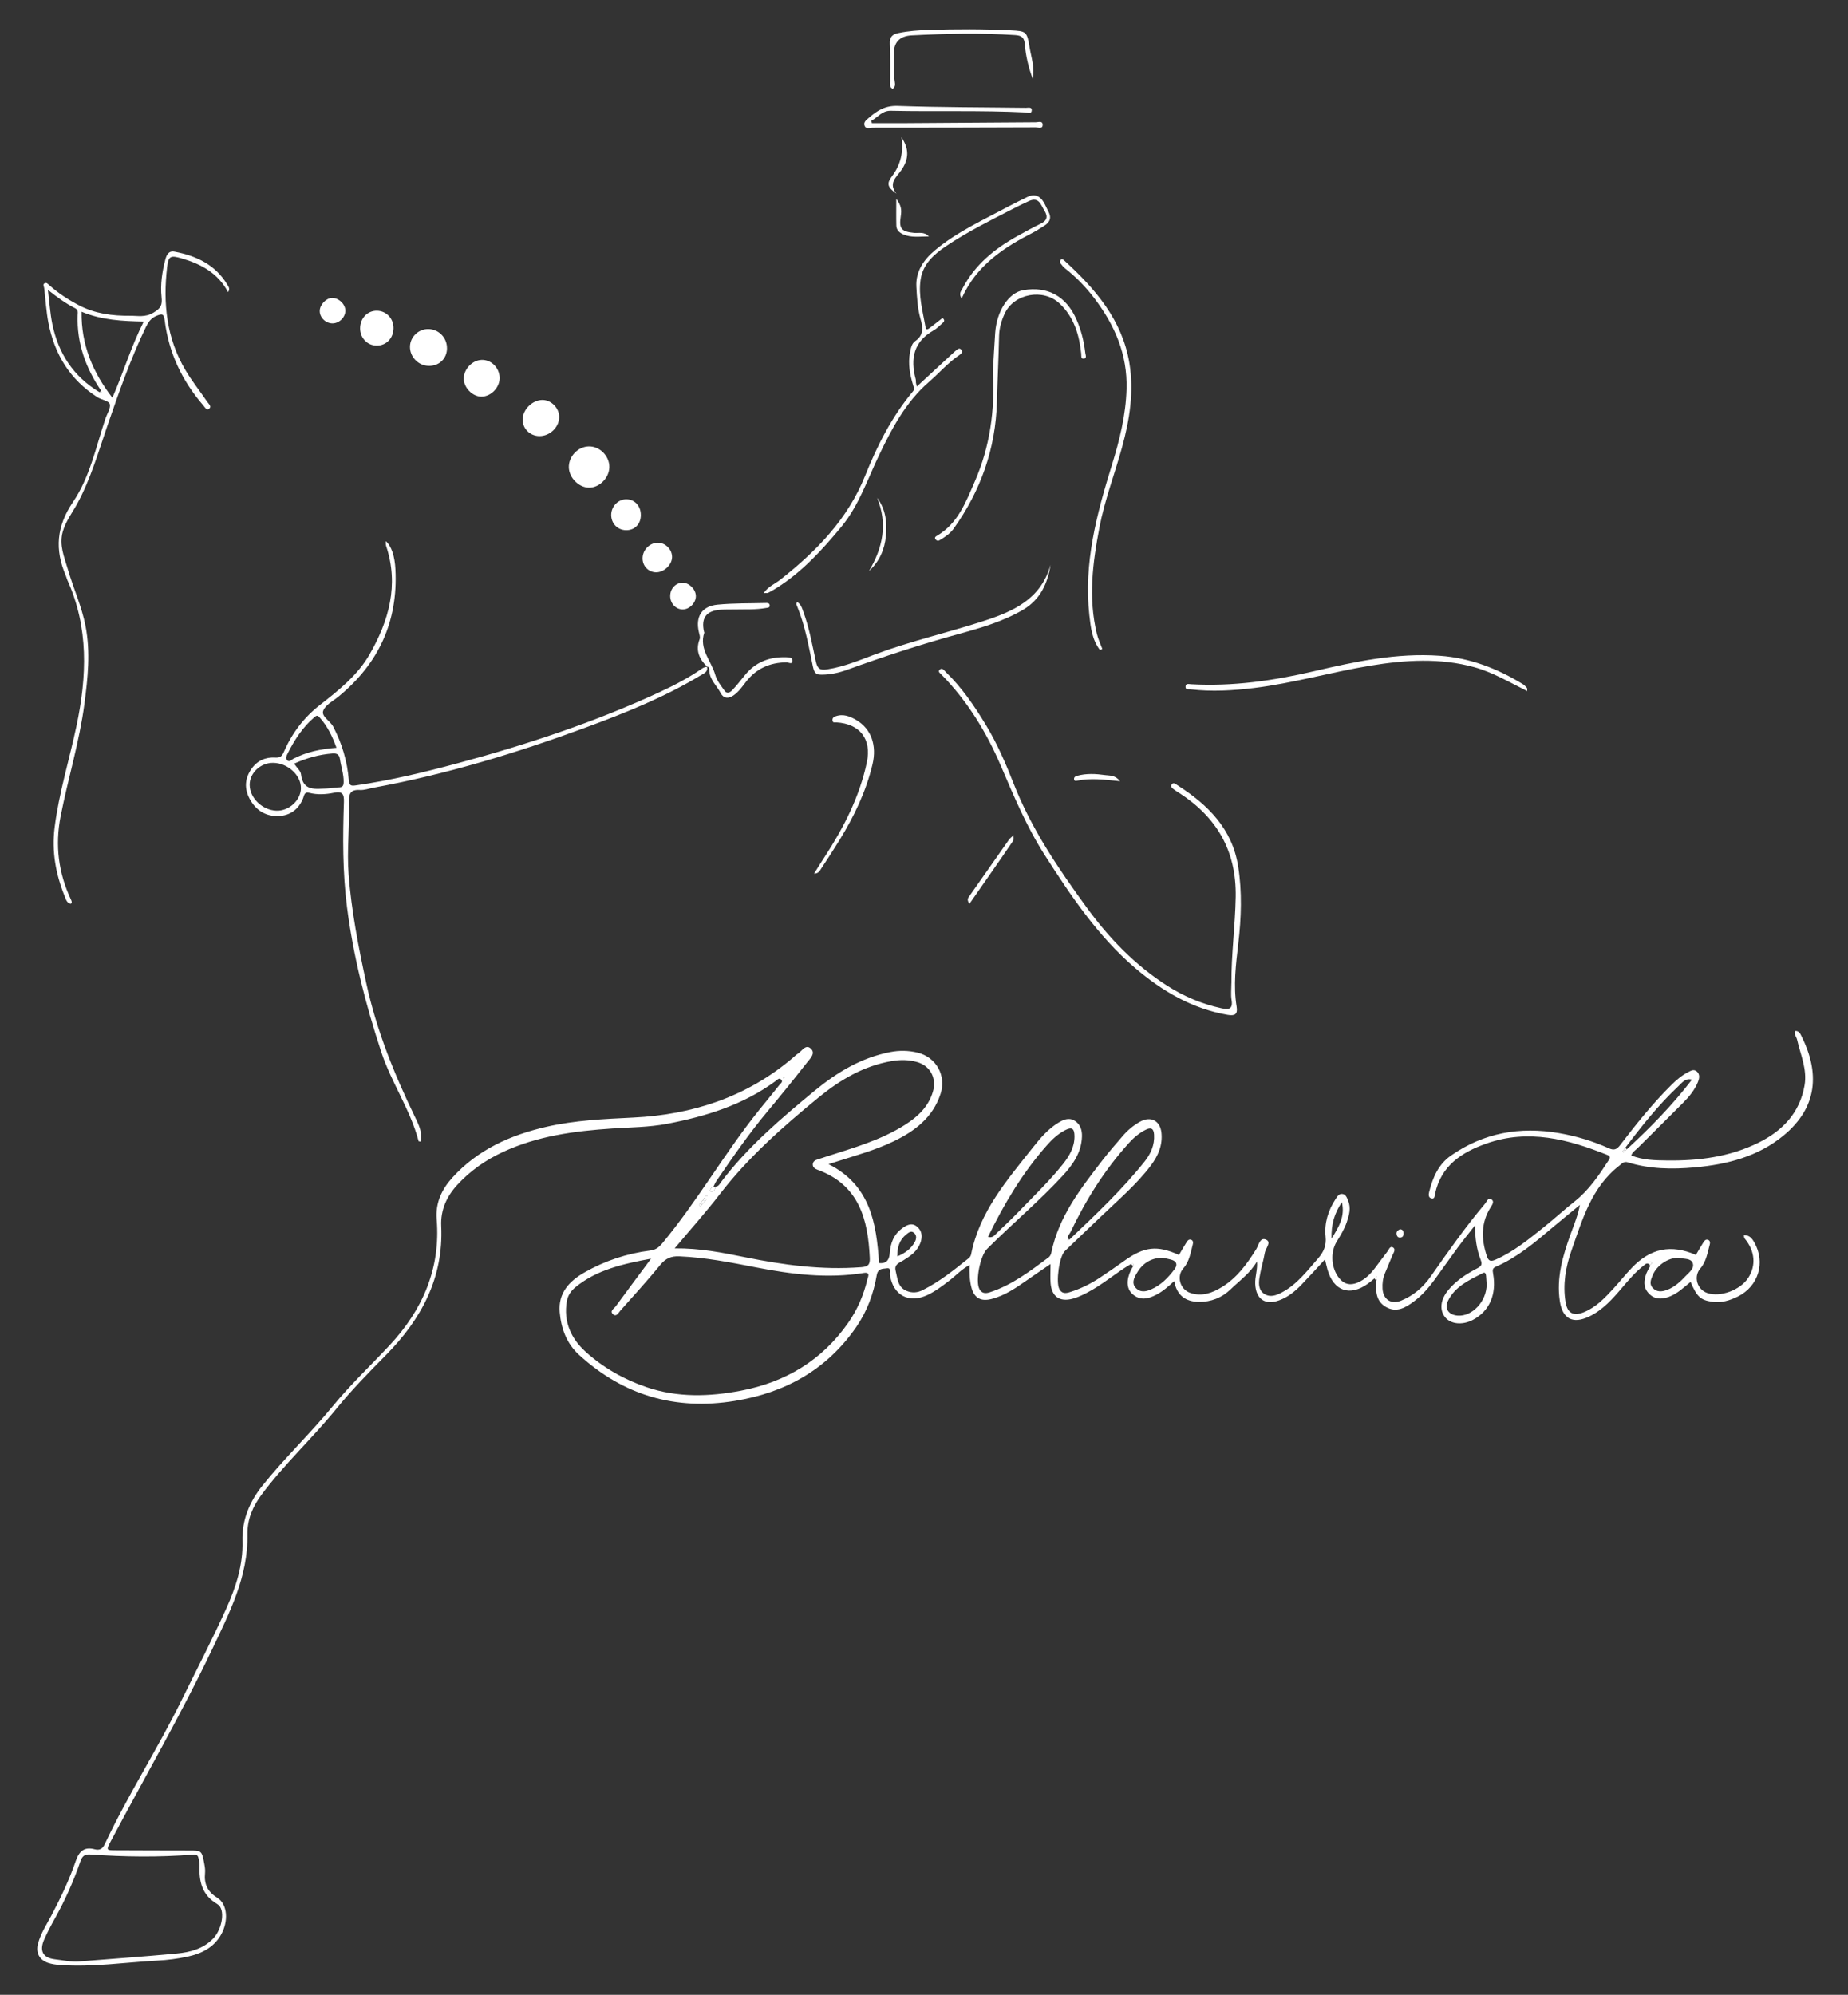 <?xml version="1.0" encoding="UTF-8"?>
<svg xmlns="http://www.w3.org/2000/svg" version="1.1" viewBox="0 0 1000.85 1080">
  <rect x="0" y="0" width="1000.85" height="1080" fill="#333333" stroke="none"/>
  <defs>
    <style>
      .cls-1 {
        fill: #fff;
      }
    </style>
  </defs>
  <!-- Generator: Adobe Illustrator 28.6.0, SVG Export Plug-In . SVG Version: 1.2.0 Build 709)  -->
  <g>
    <g id="Layer_1">
      <g>
        <path class="cls-1" d="M612.47,684.38c-8.2,4.77-15.32,11.18-23.79,15.53-2.52,1.29-5.03,2.52-7.79,3.25-6.94,1.83-11.28-1.1-11.9-8.38-.25-2.96-.04-5.95-.04-10.41-5,3.43-9.03,6.12-12.98,8.9-5.86,4.12-11.77,8.13-18.83,9.99-6.02,1.58-9.63-.52-11.11-6.52-.92-3.73-1.06-7.55-.9-11.84-4.4,2.28-7.47,5.78-11.09,8.53-3.71,2.83-7.4,5.65-11.64,7.66-10.17,4.83-18.74.23-20.44-10.94-.2-1.32.95-3.88-1.73-3.46-2.07.33-4.75-.1-5.4,3.7-1.73,10.02-5.2,19.53-11.03,27.99-15.96,23.17-38.39,35.62-65.84,40.09-32.23,5.25-60.36-2.99-84.41-24.97-6.67-6.09-9.65-14.23-10.42-23.05-.9-10.35,5.11-16.8,13.36-21.51,11.08-6.33,23.03-10.28,35.69-11.89,2.9-.37,4.62-1.64,6.46-3.85,19.09-22.92,33.81-49,52.49-72.2,3.65-4.53,7.36-9.02,10.98-13.58.64-.8,2.12-1.66,1-2.9-1.13-1.25-2.13.09-2.97.71-17.55,12.96-37.73,19.18-58.81,23.21-9.86,1.88-19.85,1.89-29.81,2.55-20.3,1.34-40.31,3.99-59.1,12.69-9.54,4.42-17.89,10.31-24.9,17.98-5.62,6.15-8.97,13.47-8.56,22.13,1.3,28.02-10.76,50.42-29.79,69.71-9.36,9.49-18.69,18.99-27.1,29.34-12.92,15.89-28.07,29.82-40.34,46.27-4.78,6.41-7.87,13.39-7.73,21.57.4,22.93-9.74,42.6-19.23,62.52-16.81,35.27-36.43,69.06-54.71,103.55-2.65,5-2.6,5.01,2.8,5.02,12.99.02,25.98.14,38.97.11,7.41-.02,7.44-.13,8.82,7.24.3,1.62.57,3.32.4,4.94-.61,5.88,1.32,10.13,6.57,13.36,5.65,3.48,6.31,12.81,1.95,20.29-4,6.85-10.58,10.01-17.9,11.61-5.35,1.17-10.86,1.86-16.33,2.16-17.61.94-35.15,3.65-52.86,2.38-2.14-.15-4.34-.45-6.36-1.12-4.9-1.63-6.87-5.62-5.49-10.61,1.51-5.5,4.66-10.24,7.28-15.2,5.04-9.53,9.65-19.26,13.15-29.44,1.81-5.27,4.66-7.76,10.2-6.29,2.8.75,4.34-.34,5.5-2.8,12.58-26.74,28.67-51.61,41.7-78.12,8.09-16.48,16.59-32.76,24.14-49.5,5.22-11.58,9.06-23.47,8.7-36.38-.31-11.5,3.82-21.36,10.93-30.21,12-14.94,25.92-28.17,38.06-42.97,9.52-11.6,20.44-21.88,30.66-32.82,17.88-19.13,27.73-41.5,25.56-68.23-.73-8.92,2.74-16.26,8.48-22.59,13.72-15.12,31.41-23.05,50.93-27.52,15.49-3.55,31.27-4.23,47.08-5,32.07-1.56,61.31-11.1,86.17-32.16,1.02-.86,1.96-1.84,3.08-2.55,2.18-1.4,4.19-5.34,7.02-2.5,2.52,2.53-.55,5.3-2.16,7.36-6.98,8.91-14.08,17.73-21.34,26.4-10.05,12-18.92,24.86-27.75,37.75-.59.87-.99,1.87-1.63,3.1,2.67.45,3.3-1.41,4.17-2.55,14.41-19.02,32.41-34.36,50.67-49.4,12.04-9.92,25.24-17.88,40.86-20.92,4.96-.97,9.93-.9,14.86.3,10.09,2.45,15.68,12.49,12.43,22.38-4.21,12.85-14.02,20.19-25.58,25.74-9.77,4.7-20.2,7.53-30.47,10.81-1.38.44-2.76.88-4.59,1.47,22.58,11.32,25.94,31.99,27.34,53.55,4.38.46,5.56-2.08,5.84-5.64.4-5.16,2.1-9.76,6.39-12.95,2.43-1.81,5.27-3.56,8.19-1.26,2.96,2.33,3.19,5.67,1.92,9.06-1.69,4.48-5.45,7.04-9.29,9.4-2.22,1.36-4.96,2.1-4.04,5.67,1.05,4.11,1.03,8.75,5.91,10.78,2.97,1.24,5.86,1,8.65-.39,9.15-4.56,17.06-10.93,24.97-17.28.6-.48,1.16-1.28,1.3-2.02,4.54-23.2,19.54-40.35,33.56-58.05,3.93-4.96,8.03-9.79,13.51-13.19,2.79-1.73,5.76-3.1,8.88-1.29,3.15,1.83,4.21,5.08,4.11,8.57-.26,8.7-4.92,15.34-10.53,21.4-12.91,13.94-27.5,26.16-40.91,39.58-3.65,3.65-6.35,17.16-4.15,21.57,1.22,2.44,3.23,2.64,5.51,1.91,12.11-3.9,22.03-11.52,32.04-18.97.72-.53,1.26-1.6,1.44-2.51,4-19.59,15.94-34.79,27.7-50.07,3.45-4.48,7.2-8.73,10.88-13.03,2.73-3.18,5.9-5.88,9.58-7.89,5.71-3.12,10.79-.47,11.48,6.02.71,6.66-1.73,12.4-5.63,17.61-7.73,10.34-17.59,18.61-26.81,27.5-6.59,6.36-13.3,12.59-19.86,18.97-3.1,3.01-4.91,16.8-3.02,20.5,1.29,2.53,3.25,2.49,5.5,1.8,5.92-1.82,11.42-4.53,16.56-7.94,4.43-2.94,8.8-5.98,13.13-9.07,10.85-7.76,17.81-8.53,29.63-3.18,1.35-2.28,2.66-4.59,4.07-6.84.52-.83,1.17-1.76,2.36-1.44,1.26.34,1.31,1.56,1.07,2.46-1.19,4.56-1.87,9.39-5.14,13.07-3.81,4.28-1.85,11.45,3.88,13.33,6.24,2.05,11.79,0,17.04-3.22,8.17-5.03,13.61-12.52,18.57-20.52,1.31-2.1,1.98-6.71,5.39-5.09,2.93,1.4-.33,4.61-.74,7-.79,4.54-2.21,8.98-2.91,13.54-.51,3.29-.53,6.96,2.87,8.95,3.2,1.87,6.39.58,9.44-1.05,8.17-4.37,13.56-11.64,19.48-18.38,2.96-3.38,4.54-6.96,4.03-11.73-.77-7.32,1.38-14.15,5.38-20.31.87-1.33,1.85-3.1,3.77-2.8,1.8.28,2.37,1.97,3.03,3.58,1.66,4.04.59,7.83-.7,11.63-1.28,3.79-3.38,7.18-5.46,10.57-3.64,5.94-2.99,14.58,1.44,19.94,2.72,3.29,5.95,3.9,9.81,2.31,3.99-1.65,6.9-4.55,9.44-7.88,2.22-2.91,4.35-5.89,6.61-8.77.85-1.08,1.52-3.41,3.15-2.43,1.76,1.05.28,2.93-.34,4.4-1.34,3.21-2.65,6.44-4,9.64-1.12,2.66-1.46,5.42-1.3,8.27.33,5.76,4.53,8.72,9.95,6.55,6.63-2.66,11.99-7.23,16.06-13.03,9.46-13.48,18.9-26.96,29.54-39.55.9-1.07,1.52-3.29,3.21-2.41,2.06,1.07.65,3.05-.15,4.31-5.33,8.4-5.19,17.16-2.21,26.26.91,2.77,1.87,3.48,4.84,2.17,9.9-4.35,18.08-11.16,26.39-17.79,5.59-4.47,10.86-9.33,16.47-13.77,7.71-6.11,13.06-14.08,18.33-22.18.98-1.51.93-2.3-.75-2.97-21.21-8.49-42.73-14.17-65.44-6.14-13.39,4.73-24.53,11.97-27.79,27.19-.24,1.11-.1,3.15-2.18,2.44-1.58-.54-1.29-2.31-.99-3.51,1.92-7.73,4.98-14.88,11.8-19.62,17.73-12.36,37.34-15.8,58.43-12.17,9.38,1.62,18.43,4.33,27.08,8.23,2.83,1.28,4.29.62,6.09-1.73,8.7-11.37,17.63-22.55,27.84-32.64,2.62-2.58,5.39-4.98,8.68-6.68,1.58-.82,3.27-2.06,5.03-.51,1.81,1.59,1.34,3.79.63,5.57-1.75,4.38-4.74,8.01-8.03,11.32-8.21,8.27-16.53,16.44-24.78,24.67-1.14,1.13-2.67,1.94-3.33,3.89,6.32,2.54,12.89,2.63,19.46,2.71,17.15.21,33.91-1.94,49.46-9.64,12.99-6.43,22.33-16.1,24.92-31.02,1.51-8.72-2.2-16.61-4.06-24.79-.35-1.55-1.8-2.88-1.1-4.7,2.25-.12,2.91,1.65,3.59,3.03,9.62,19.44,8.92,38.18-9.86,53.65-13.88,11.43-30.57,15.63-48.08,17.22-12.18,1.1-24.3.94-36.12-2.72-2.31-.71-3.27.65-4.7,1.77-15.07,11.72-20.01,29.21-25.93,46.03-3.14,8.94-4.74,18.32-3.16,27.88,1,6.05,4.3,7.74,10.02,5.39,6.68-2.75,11.45-7.89,16.17-13.06,3.26-3.56,6.27-7.35,9.6-10.84,10.22-10.71,21.33-12.92,34.78-7.08,1.36-2.28,2.67-4.59,4.09-6.82.52-.81,1.2-1.74,2.4-1.37,1.25.39,1.28,1.64,1.04,2.49-1.25,4.52-1.89,9.35-5.11,13.04-3.81,4.37-1.84,11.45,3.86,13.33,7.06,2.32,17.73-1.63,22.01-8.14,4.46-6.8,3.73-14.73-1.93-21.47-.26-.31-.21-.89-.39-1.74,3.12-.08,4.5,1.83,5.7,3.97,6.11,10.83,2.24,23.7-8.93,29.24-4.36,2.16-9.01,3.59-13.98,2.85-6.35-.95-8.24-2.79-11.63-10.78-3.73,3.06-7.17,6.45-11.84,8.13-4.13,1.48-7.92,1.33-10.98-2.06-2.92-3.24-2.48-7.01-1.07-10.77.23-.62.62-1.17.86-1.78.38-.99,1.75-1.98.49-3.06-1.18-1.01-2.11.13-3,.82-4.36,3.41-7.91,7.61-11.47,11.79-5.19,6.1-10.48,12.12-17.89,15.68-8.82,4.23-14.46,1.39-15.93-8.37-1.88-12.53,1.57-24.32,5.74-35.93,1.87-5.19,4.05-10.26,5.15-16.1-4.92,4.05-9.89,8.06-14.76,12.17-9.54,8.06-19.04,16.18-30.65,21.22-1.92.83-1.99,1.72-1.62,3.79,2.03,11.34-2.02,20.32-10.86,25.02-5.68,3.02-12.04,2.42-15.13-1.43-3.11-3.88-2.55-9.45,1.64-14.57,4.29-5.26,9.92-8.85,15.84-11.92,2.23-1.16,2.74-2.11,1.8-4.53-2.16-5.6-3.05-11.5-3.08-18.68-3.5,4.47-6.53,8.19-9.38,12.04-4.25,5.76-8.32,11.64-12.54,17.41-3.25,4.45-6.88,8.56-11.35,11.86-4.6,3.39-9.43,6.14-15.11,2.77-5.42-3.21-5.38-8.68-5.12-14.11.62-.67.63-1.43.35-2.24-.45.34-.9.69-1.35,1.03-1.16.93-2.29,1.92-3.5,2.79-9.8,7.09-18.64,3.98-21.92-7.71-.47-1.69-.83-3.42-1.31-5.43-4.35,4.69-8.43,9.22-12.66,13.61-3.47,3.61-7.31,6.78-12.11,8.54-7.71,2.83-12.66-.66-13.03-8.83-.18-4.08,1.39-7.95.93-12.19-3.57,6.27-9.33,10.29-14.28,15.09-4.79,4.63-10.65,6.85-17.15,6.79-7.06-.07-11.99-3.43-13.37-11.25-3.27,2.98-6.23,5.6-9.76,7.41-4.37,2.24-8.78,3.31-12.92-.46-3.11-2.84-3.35-7.58-.75-12.89.36-.74.8-1.45,1.21-2.18.38-1.33,0-1.74-1.28-1.07ZM880.06,623.15c.35-.32.7-.64,1.05-.95,12.7-11.7,24.78-23.98,35.27-37.74-.02.02-.03.04-.05.07-3.51-1.02-5.39,1.69-7.37,3.56-10.76,10.13-19.93,21.64-28.79,33.42-.24.35-.49.7-.73,1.05-.34.41-1.04.78-.22,1.33.08.06.55-.47.84-.72ZM380.16,652.12c.55-.55,1.09-1.11,1.64-1.66.38-.47.99-1.02.22-1.54-.82-.56-.99.28-1.26.8-.49.59-.99,1.19-1.48,1.78-.35.44-1,.95-.27,1.44.8.53.87-.38,1.14-.82ZM579.11,671.2c14.21-13.48,28.48-26.92,40.74-42.28,3.38-4.24,5.54-8.99,5.18-14.63-.21-3.28-1.58-4.09-4.53-2.63-3.48,1.73-6.38,4.19-8.96,7.02-13.15,14.47-23.41,30.86-31.79,48.46-.59,1.24-2.43,2.55-.57,4.19-.22-.16-.44-.31-.66-.47-.08.23-.16.45-.23.68.28-.12.55-.23.82-.35ZM352.6,681.45c-15.38,2.89-29.34,5.99-40.92,15.43-2.33,1.9-4.12,4.39-4.66,7.48-1.98,11.16,2.24,20.37,10.2,27.55,9.54,8.61,20.7,14.95,32.92,19.1,16.83,5.72,33.94,5.21,51.16,1.91,24.23-4.65,43.9-16.41,58.13-36.81,5-7.16,8.35-15.05,10.34-23.51.29-1.25,1.82-4-1.97-3.4-19.7,3.15-39.1.74-58.45-3.04-13.7-2.68-27.4-5.36-41.42-5.96-4.37-.19-7.39,1.07-10.24,4.54-6.97,8.48-14.36,16.61-21.67,24.8-.98,1.1-2.11,3.52-3.87,2.12-2.24-1.78.39-3.15,1.33-4.43,6.07-8.29,12.23-16.51,19.12-25.77ZM365.36,675.9c13.71-.16,25.93,2.31,38.14,4.78,20.76,4.19,41.61,7.05,62.88,5.4,3.52-.27,4.86-1.13,4.69-4.94-.96-21.05-5.83-39.65-28.36-47.84-1.37-.5-2.5-1.34-2.52-2.76-.03-1.74,1.38-2.48,2.91-2.92,1.44-.42,2.85-.92,4.27-1.38,14.69-4.72,29.62-8.89,42.82-17.28,6.88-4.37,12.62-9.72,15.05-17.9,2.13-7.18-1.32-13.93-8.45-16.02-4.56-1.34-9.19-1.36-13.84-.56-15.23,2.59-28.07,10.23-39.72,19.78-19.32,15.82-38.01,32.33-53.37,52.27-7.57,9.83-15.89,19.09-24.51,29.38ZM43.07,1061.94c17.57-1.41,35.15-2.64,52.69-4.3,7.3-.69,14.42-2.57,19.79-8.2,4.89-5.14,6.64-15.87,2.23-18.47-8.56-5.03-10.04-12.48-9.71-21.18.05-1.29-.27-2.62-.59-3.89-.35-1.4-1.04-1.93-2.81-1.79-18.58,1.45-37.19,1.23-55.77-.07-3.17-.22-4.41.98-5.34,3.7-3.69,10.69-8.27,20.99-13.79,30.87-2.11,3.77-4.14,7.6-5.87,11.55-2.65,6.06-.64,9.85,5.75,10.61,4.44.52,8.88,1.56,13.43,1.18ZM535.07,669.68c2.7.76,3.73-1.11,4.97-2.27,3.99-3.76,7.97-7.55,11.78-11.5,8.08-8.37,16.49-16.44,23.77-25.55,3.57-4.47,6.41-9.31,6.34-15.27-.05-4.25-1.48-5.08-5.2-3.13-3.89,2.03-7,5-9.87,8.25-13.07,14.8-23.07,31.57-31.78,49.49ZM805.14,695.33c-.1-1.49-.19-2.98-.3-4.46-.08-1.05-.4-2.3-1.71-1.63-7.35,3.76-15.14,7.2-18.98,15.16-2.02,4.19.5,7.49,5.21,7.88,7.98.66,15.83-7.77,15.78-16.94ZM629.67,680.97c-6.75.07-11.28,3.4-14.3,8.84-1.26,2.27-2.54,4.99-.3,7.43,2.41,2.63,5.4,2.13,8.29.88,5.37-2.3,9.3-6.36,12.72-10.91,1.79-2.38,1.28-4.36-1.78-5.21-1.6-.45-3.25-.73-4.63-1.03ZM908.75,681c-5.37-.02-11.51,4.12-13.65,9.37-.92,2.27-2.12,4.73.03,6.98,2.31,2.41,5.12,2.01,7.87.96,4.15-1.58,7.25-4.63,10.24-7.76,1.83-1.91,4.52-3.93,3.5-6.68-1.02-2.75-4.54-2.1-7.01-2.81-.31-.09-.66-.05-.99-.06ZM485.97,680.25c4.17-1.77,7.49-4.12,9.51-7.89.86-1.61,1.14-3.6-.58-4.97-1.52-1.21-2.86,0-3.97.87-3.79,2.96-5.02,7.04-4.96,11.99ZM726.74,650.86c-4.03,6.04-5.86,12-5.6,19.79,4.03-6.55,7.4-12.04,5.6-19.79ZM386.51,642.46c-1.3.37-1.7,1.28-2,2.22-.03.09.75.65,1.06.58,1.07-.23,1.57-1.14,1.81-2.11.04-.17-.63-.51-.87-.7ZM893.68,684.96c.44-.47.73-.77,1.01-1.08-.31-.28-.62-.79-.92-.78-.36,0-.71.45-1.07.71.27.32.55.65.97,1.15ZM424.87,583.36c-.13-.13-.24-.24-.36-.36-.11.22-.26.44-.31.67-.02.08.2.22.31.33.12-.22.24-.43.36-.64ZM383.04,647.5c-.1-.11-.22-.33-.3-.31-.22.05-.42.19-.63.29.1.11.22.33.3.31.22-.04.42-.18.63-.29Z"/>
        <path class="cls-1" d="M382.86,360.87c.75,2.9-1.57,3.67-3.36,4.75-19.7,11.92-40.98,20.41-62.46,28.33-37.4,13.78-75.47,25.31-114.74,32.53-2.45.45-4.93,1.38-7.34,1.23-5.34-.34-6.11,2.23-5.96,6.86.42,12.95-1.21,25.84-.19,38.9,1.55,19.91,5.34,39.31,9.55,58.77,5.54,25.61,15.25,49.54,26.61,72.96,1.94,3.99,3.87,8.1,2.84,12.83-.5-.08-1.07-.06-1.1-.18-4.45-17.07-14.77-31.7-20.23-48.31-8.42-25.63-15.15-51.66-18.56-78.53-2.4-18.91-2.31-37.82-1.67-56.77.14-4.31-.78-5.98-5.35-5.04-4.4.91-8.94,1.2-13.37.06-2.83-.73-2.76,1.44-3.41,3.02-2.44,6.01-7.08,9.35-13.4,9.54-6.85.21-12.16-3.12-15.45-9.18-3.04-5.59-2.76-11.17.94-16.42,3.14-4.45,7.64-6.38,12.93-6.07,2.63.16,3.55-.72,4.58-3.06,4.38-10.04,10.72-18.54,19.5-25.38,10.11-7.88,20.37-16.04,26.84-27.24,10.53-18.26,16.11-37.71,9.06-58.88-.24-.73-.14-1.58-.21-2.6,3.14,2.55,4.89,8.33,5.24,15.23,1.47,28.27-9.06,51.1-30.86,68.94-2.96,2.42-7.14,4.54-8.25,7.68-1.1,3.09,3.78,5.43,5.43,8.59,4.75,9.09,7.59,18.71,8.44,28.86.26,3.11,1.2,3.31,3.83,2.93,18.75-2.69,37.13-7.13,55.39-12.05,37.17-10.03,73.64-22.09,108.66-38.24,7.99-3.69,15.82-7.74,23.09-12.74.99-.68,1.97-1.16,3.17-1.15l-.16-.16ZM162.97,426.8c.14-7.02-7.13-13.71-15-13.79-6.9-.07-12.84,5.51-12.76,12,.08,7.08,6.83,13.6,14.42,13.91,6.8.28,13.21-5.54,13.35-12.12ZM159.28,413.47c1.48,2.18,3.53,3.86,3.74,5.75,1.07,9.39,7.87,7.82,13.94,7.7,2.15-.04,4.3-.61,6.45-.61,2.25,0,2.68-.97,2.7-3.03.05-4.23-1.39-8.15-1.99-12.24-.39-2.65-1.73-3.26-4.07-3.09-7.21.53-14.03,2.46-20.77,5.51ZM182.23,404.86c-2.22-6.21-4.87-11.61-8.99-16.27-1.1-1.24-1.57-1.5-2.98-.29-6.43,5.49-10.85,12.41-14.58,19.85-.52,1.04-1.12,2.27-.31,3.27,1.27,1.56,2.45-.08,3.44-.59,7.18-3.7,14.86-5.34,23.43-5.97Z"/>
        <path class="cls-1" d="M123.49,158.14c-5.37-10.23-14.51-15.15-24.93-18.2-6.17-1.81-7.32-1.46-8.04,4.64-2.31,19.55-.34,38.53,9.93,55.84,3.55,5.99,7.94,11.48,11.88,17.24.76,1.11,2.59,2.49.76,3.75-1.29.88-2.19-.99-2.96-1.89-11.5-13.25-18.73-28.52-20.92-45.95-.49-3.9-1.52-3.78-4.51-2.54-2.91,1.21-4.43,3.42-5.66,5.97-8.3,17.21-14.57,35.22-20.79,53.24-4.91,14.24-9.04,28.78-16.23,42.13-2.74,5.09-6.36,9.65-8,15.39-2.1,7.31.77,13.71,2.7,20.37,2.99,10.34,7.54,20.15,9.61,30.81,2.74,14.15,1.24,28.11-.61,42.15-2.72,20.62-8.9,40.49-12.88,60.83-3.08,15.75-1.2,30.7,5.59,45.13.21.44.39.92.44,1.4.03.26-.27.54-.46.9-2.22-.36-2.66-2.36-3.29-3.91-4.89-12.01-7.19-24.34-5.54-37.42,2.34-18.62,7.92-36.51,11.8-54.78,5.73-27.02,6.75-53.49-4.95-79.3-.34-.75-.48-1.59-.81-2.35-6.04-14-5.02-26.68,3.92-39.82,9.16-13.46,12.42-29.83,17.58-45.19.89-2.65,2.98-5.65,2.33-7.84-.51-1.73-4.5-2.28-6.72-3.69-14.84-9.47-23.24-23.3-26.52-40.32-1.19-6.18-1.51-12.52-2.28-18.79-.11-.93-.97-1.99.28-2.6,1.08-.53,1.85.5,2.53,1.1,4.88,4.34,10.3,7.86,16.08,10.88,8.67,4.53,18.06,5.72,27.59,5.64,4.14-.04,8.17,1.01,12.63-1.65,4.05-2.41,4.92-4.09,4.45-8.47-.73-6.77.31-13.59,2.02-20.22.64-2.49,1.71-5.01,5.01-4.38,11.83,2.25,22.11,7.06,28.59,17.87.63,1.06,1.66,2.21.4,4.04ZM53.86,212.33c.37.15.73.3,1.1.45l-.16-1.19c-8.38-12.38-13.28-25.84-12.74-41,.05-1.38.46-2.79-1.44-3.75-5.07-2.55-9.66-5.93-14.66-9.88.84,6.73,1.19,12.72,2.39,18.55,3.26,15.83,11.46,28.4,25.52,36.83ZM44.18,168.78c-.26,17.9,6.07,32.82,16.69,46.57,5.98-13.65,10.14-27.76,16.97-41.24-11.49-.26-22.54-.71-33.66-5.33Z"/>
        <path class="cls-1" d="M666.93,532.44c-.13-15.64,2.03-31.15,2.3-46.82.44-25.11-10.34-43.31-30.93-56.52-.84-.54-1.72-1.02-2.49-1.65-.85-.7-2.21-1.49-1.22-2.78,1-1.3,2.14-.14,3.05.44,16.48,10.53,29.72,23.56,32.93,43.98,2.19,13.9,1.69,27.83.07,41.77-1.33,11.38-2.78,22.79-.89,34.26.66,3.98-1.01,5-4.82,4.34-19.3-3.32-35.45-12.82-50.08-25.3-20.26-17.29-34.88-39.11-49.08-61.29-9.71-15.17-16.64-31.66-23.67-48.12-7.83-18.34-18.08-35.09-32.11-49.4-.8-.81-2.22-1.67-1.06-2.78,1.4-1.34,2.44.44,3.25,1.23,8.8,8.5,15.62,18.52,21.9,28.93,6,9.94,10.61,20.6,14.82,31.35,9.59,24.52,24.18,46.02,39.53,67.1,12.14,16.68,26.27,31.35,43.75,42.53,9.03,5.77,18.78,9.87,29.26,12.16,3.75.82,6.44.76,5.56-4.48-.49-2.91-.09-5.97-.09-8.97Z"/>
        <path class="cls-1" d="M413.6,321.08c2.59-3.69,6.15-5,8.95-7.2,19.52-15.41,36.53-32.67,46.03-56.39,6.54-16.32,14.49-32.03,25.91-45.66.93-1.11.51-1.78.14-2.98-1.8-5.86-3-11.79-1.78-18.04.47-2.4.94-4.85,2.82-6.13,4.65-3.17,4.22-7.37,2.94-11.75-1.7-5.81-2-11.84-2.31-17.75-.43-8.15,3.9-14.53,10.05-19.67,11.86-9.92,25.87-16.25,39.34-23.47,3.52-1.88,7.11-3.62,10.69-5.38,3.84-1.88,6.78-.68,8.88,2.83.94,1.56,1.59,3.28,2.47,4.88,1.88,3.42,1.01,5.98-2.26,7.92-1.86,1.09-3.6,2.39-5.52,3.37-16.19,8.27-31.13,17.91-39.13,35.94-1.77-2.63-.24-4.06.48-5.45,6.63-12.71,17.19-21.37,29.46-28.2,4.21-2.34,8.42-4.7,12.77-6.78,3.53-1.68,4.14-3.84,2.14-7.08-1.94-3.14-2.98-7.66-8.33-5.26-3.03,1.36-6,2.83-8.95,4.35-12.22,6.28-24.55,12.37-35.97,20.06-6.57,4.43-12.53,9.63-13.81,18.03-1.35,8.85,1.19,17.43,2.68,26.04.33,1.91,1.77.59,2.63-.06,2.21-1.68,4.4-3.41,6.55-5.08,1.67,1.38.62,2.21-.23,2.96-1.5,1.31-2.93,2.8-4.64,3.77-10.78,6.07-12.67,15.3-9.68,26.39.17.63.07,1.33.15,1.99.06.45.21.88.49,1.99,6.47-5.98,12.6-11.66,18.75-17.33.86-.79,1.71-1.59,2.61-2.32.77-.63,1.72-1.4,2.59-.37.94,1.11.46,2.04-.73,2.84-6.27,4.19-11.17,9.94-16.82,14.84-12.45,10.83-19.94,25.07-26.91,39.6-6.29,13.12-10.9,27.19-20.31,38.58-10.39,12.57-21.38,24.63-35.4,33.39-1.4.88-2.85,1.69-4.32,2.45-.39.2-.94.08-2.41.15Z"/>
        <path class="cls-1" d="M827.12,374.17c-9.69-4.8-18.62-10.17-28.62-12.93-18.67-5.15-37.46-3.94-56.34-.84-21.13,3.46-41.76,9.49-63.02,12.09-11.39,1.39-22.88,2.09-34.36.72-1-.12-2.72.45-2.71-1.32,0-2.06,1.69-1.52,2.96-1.44,22.59,1.27,44.57-1.89,66.61-7.04,22.25-5.2,44.75-10.02,68.01-8.38,16.5,1.16,31.25,6.88,45.13,15.4.82.5,1.49,1.28,2.16,2,.17.18.08.6.18,1.74Z"/>
        <path class="cls-1" d="M595.72,351.93c-4.24-5.47-5-12.17-5.74-18.78-3.14-28.17,3.95-54.82,12.18-81.31,4.17-13.44,7.56-26.99,7.96-41.26.52-18.73-6.4-34.54-17.4-49.04-4.54-5.98-9.7-11.35-15.62-16-1.03-.81-1.93-1.85-2.71-2.91-.3-.41-.34-1.35-.06-1.78.64-1,1.43-.38,2.05.18,16.79,15.33,31.41,32.21,35.28,55.55,2.55,15.42.15,30.67-4,45.69-3.99,14.44-9.38,28.48-12.22,43.26-3.68,19.16-6.12,38.31-1.4,57.64.68,2.8,1.95,5.45,2.95,8.17-.42.19-.84.39-1.26.58Z"/>
        <path class="cls-1" d="M537.71,201.37c.39-6.69.77-13.83,1.25-20.97.79-12,7.33-21.96,15.23-23.3,13.25-2.26,23.25,3.27,28.8,15.85,2.56,5.8,4.07,11.87,4.78,18.13.12,1.09,1.09,3.07-1.05,3.12-1.4.03-1.03-1.63-1.15-2.78-1.09-10.25-3.94-19.78-11.74-27.12-8.85-8.33-24.77-5.36-29.76,5.6-1.72,3.77-2.89,7.79-2.98,11.94-.26,11.98-.87,23.94-1.19,35.91-.67,25.12-8.74,47.95-23.38,68.42-1.97,2.76-4.76,4.59-7.64,6.31-.93.56-1.6.25-2.16-.41-.75-.89-.14-1.51.62-1.95,11.49-6.62,15.78-18.39,20.64-29.54,8.15-18.7,10.93-38.44,9.74-59.21Z"/>
        <path class="cls-1" d="M568.98,305.74c-1.58,10.32-5.76,19.03-14.86,24.37-10.94,6.42-23.05,9.88-35.2,13.22-20.3,5.57-40.28,12.12-60.07,19.28-4.39,1.59-8.92,2.65-13.62,2.66-2.81,0-4.09-.22-4.94-4.26-2.29-10.93-4.18-22.07-8.48-32.51-.31-.75-.89-1.38-.14-2.58,2.22,1.21,2.7,3.41,3.42,5.38,3.21,8.7,4.83,17.84,6.77,26.85.86,4.01,2.35,4.82,6,4.27,9.3-1.39,17.84-5.09,26.53-8.31,18.88-6.99,38.5-11.51,57.64-17.67,16.52-5.32,31.64-11.8,36.95-30.69Z"/>
        <path class="cls-1" d="M472.18,66.71c5.12,0,10.24.03,15.36,0,24.47-.17,48.93-.37,73.4-.5,1.32,0,3.61-.91,3.74,1.15.17,2.72-2.39,1.6-3.77,1.61-29.46.12-58.92.17-88.38.17-1.48,0-3.61,1.02-4.34-1.17-.63-1.89,1.08-3.04,2.27-4.09,4.48-3.97,8.96-6.78,15.75-6.54,23.11.83,46.25.75,69.38,1.05,1.2.02,3.24-.62,3.2,1.24-.04,2.32-2.24,1.29-3.48,1.23-24.29-1.18-48.59-.37-72.88-.89-4.86-.1-7.03,3.62-10.53,5.43.1.44.19.88.29,1.32Z"/>
        <path class="cls-1" d="M383.02,361.03c-4.31-4.19-6.47-8.89-4.1-14.99.42-1.08-.14-2.6-.43-3.88-1.92-8.28,1.56-13.96,10.11-14.8,8.59-.84,17.29-.65,25.94-.88.95-.03,2.21-.12,2.32,1.24.11,1.44-1.21,1.29-2.13,1.46-5.45.99-10.96.65-16.45.78-2.66.06-5.34-.04-7.99.14-7.77.52-10.7,4.45-9.01,11.94.04.16.21.34.16.46-3,8.94,3.87,15.38,5.98,23,.84,3.05,3.1,5.77,4.97,8.45,1.35,1.94,3.12.89,4.25-.33,2.37-2.55,4.55-5.28,6.73-8.01,5.77-7.19,13.4-10.08,22.41-9.78,1.46.05,3.57.07,3.42,2.02-.17,2.1-2.16.73-3.26.75-9.05.1-16.46,3.38-22.03,10.68-2.01,2.63-3.94,5.39-6.76,7.3-2.69,1.82-5.31,1.6-6.79-1.25-2.16-4.16-6.19-7.42-6.24-12.63,0-.81-.14-1.68-1.23-1.84,0,0,.15.15.15.15Z"/>
        <path class="cls-1" d="M318.95,241.68c5.87-.08,11.1,5.2,11.06,11.16-.04,5.88-5.39,11.28-11.08,11.19-5.51-.09-10.73-5.37-10.86-10.99-.14-5.95,4.97-11.28,10.88-11.36Z"/>
        <path class="cls-1" d="M559.31,42.71c-2.25-6.08-3.75-12.29-4.28-18.66-.28-3.44-1.47-4.8-5.15-5.04-18.64-1.23-37.27-.82-55.89.14-.17,0-.33,0-.5.02q-9.44.66-9.43,10.02c.02,4.99-.29,9.99.53,14.95.25,1.51.37,2.96-1.12,3.97-1.87-.92-1.35-2.56-1.36-3.97-.06-6.83.16-13.66-.18-20.47-.18-3.66,1.37-5.08,4.6-5.76,5.4-1.13,10.88-1.52,16.36-1.7,14.81-.48,29.63-.51,44.44.22,8.34.41,8.88.59,10.22,8.87.93,5.74,2.97,11.41,1.77,17.42Z"/>
        <path class="cls-1" d="M440.89,472.96c1.89-2.98,3.74-5.99,5.67-8.95,10.38-15.91,18.99-32.63,22.93-51.39,2.62-12.49-3.79-20.75-16.48-21.52-.93-.06-2.08.43-2.15-1.17-.05-1.18.53-1.71,1.63-2.11,4.21-1.52,7.91.02,11.35,2.06,7.97,4.73,11.15,13.62,8.69,23.97-3.48,14.65-9.91,28.04-17.75,40.79-3.22,5.24-6.57,10.39-9.96,15.52-.83,1.26-1.47,2.84-3.93,2.81Z"/>
        <path class="cls-1" d="M242.09,188.64c-.07,5.55-4.26,9.56-9.89,9.46-5.71-.1-10.37-4.98-10.16-10.63.19-5.12,4.58-9.31,9.77-9.33,5.75-.03,10.35,4.68,10.27,10.5Z"/>
        <path class="cls-1" d="M260.91,194.84c5.12-.09,9.43,4.14,9.67,9.46.23,5.35-4.57,10.44-9.85,10.44-4.84,0-9.55-4.79-9.56-9.74-.02-5.17,4.68-10.07,9.75-10.15Z"/>
        <path class="cls-1" d="M292.1,236.11c-5.13-.06-9.17-4.13-9.05-9.14.13-5.36,5.39-10.46,10.76-10.44,4.82.01,9.16,4.53,9.04,9.41-.13,5.5-5.14,10.23-10.76,10.17Z"/>
        <path class="cls-1" d="M195.03,177.84c-.03-5.5,3.99-9.72,9.16-9.61,5.03.1,8.9,4.14,8.92,9.32.03,5.52-3.89,9.62-9.14,9.57-5.01-.04-8.91-4.09-8.94-9.28Z"/>
        <path class="cls-1" d="M347.06,278.95c-.03,4.8-3.35,8.18-7.98,8.11-4.59-.06-8.04-3.58-8.06-8.23-.02-4.73,3.88-8.66,8.42-8.5,4.49.16,7.66,3.74,7.62,8.61Z"/>
        <path class="cls-1" d="M355.33,309.85c-4.17-.04-7.4-3.43-7.33-7.69.07-4.44,3.82-8.25,8.18-8.33,4.22-.08,7.98,3.77,7.8,7.98-.18,4.12-4.44,8.08-8.65,8.04Z"/>
        <path class="cls-1" d="M369.78,315.5c3.51.04,6.98,3.51,7.09,7.1.12,3.79-3.58,7.5-7.33,7.35-3.73-.15-6.62-3.39-6.56-7.38.05-4,3.04-7.11,6.8-7.07Z"/>
        <path class="cls-1" d="M180.21,175.09c-3.76.08-7.1-3.12-7.05-6.76.04-3.33,3.36-6.87,6.57-7.01,3.55-.15,7.2,3.19,7.31,6.7.11,3.62-3.15,7-6.84,7.07Z"/>
        <path class="cls-1" d="M525.01,489.37c-1.23-1.99-.96-2.85-.33-3.75,7.25-10.33,14.47-20.68,21.75-30.99.67-.94,1.71-1.63,2.57-2.43-.04.2-.09.4-.1.6-.04.8.22,1.8-.16,2.36-4.09,6.05-8.28,12.04-12.45,18.04-3.65,5.25-7.32,10.49-11.28,16.17Z"/>
        <path class="cls-1" d="M470.63,309.13c7.51-12.53,10.19-25.56,4.4-39.59,4.79,6.28,5.39,13.49,4.77,20.54-.63,7.15-3.4,13.83-9.16,19.06Z"/>
        <path class="cls-1" d="M503.09,128c-5.1.02-9.57.79-13.87-1.09-2.13-.93-3.71-2.34-3.77-4.74-.12-4.51-.03-9.03-.03-14.53,2.6,3.57,3.01,5.65,2.42,9.49-1.02,6.69.31,8.27,7.21,8.96,2.51.25,5.4-.83,8.04,1.91Z"/>
        <path class="cls-1" d="M488.19,74.32c4.26,6.18,4.15,11.87-.13,17.95-2.66,3.78-7.08,6.95-2.57,12.57-5.01-3.55-5.36-5.47-2.38-9.42q6.99-9.28,5.09-21.1Z"/>
        <path class="cls-1" d="M606.63,422.98c-8.48-.89-15.88-1.83-23.27-.3-.7.14-1.41.26-1.61-.55-.32-1.24.6-1.82,1.58-2.09,5.06-1.41,10.2-1.1,15.29-.39,2.45.34,5.3-.09,8,3.32Z"/>
        <path class="cls-1" d="M758.25,665.53c1.15.07,1.82.68,1.88,1.83.06,1.18-.03,2.39-1.52,2.66-1.49.27-2.13-.75-2.27-1.95-.15-1.31.78-2.06,1.9-2.54Z"/>
        <path class="cls-1" d="M386.51,642.46c.24.19.91.53.87.7-.24.97-.74,1.89-1.81,2.11-.32.07-1.09-.5-1.06-.58.3-.94.71-1.86,2-2.22Z"/>
        <path class="cls-1" d="M893.68,684.96c-.42-.5-.69-.83-.97-1.15.36-.26.71-.7,1.07-.71.3,0,.61.5.92.78-.29.31-.57.61-1.01,1.08Z"/>
        <path class="cls-1" d="M381.81,650.46c-.55.55-1.09,1.11-1.64,1.66-.29-.21-.58-.41-.87-.62l1.48-1.78c.35.25.69.49,1.04.74Z"/>
        <path class="cls-1" d="M744.36,692.16c.45-.34.9-.69,1.35-1.03.28.81.27,1.57-.35,2.24-.33-.4-.66-.8-1-1.21Z"/>
        <path class="cls-1" d="M424.87,583.36c-.12.21-.24.43-.36.64-.11-.11-.33-.25-.31-.33.05-.24.2-.45.31-.67.11.11.22.22.36.36Z"/>
        <path class="cls-1" d="M881.11,622.2c-.35.32-.7.64-1.05.95-.2-.21-.41-.41-.62-.6.24-.35.49-.7.73-1.05.31.23.63.47.94.7Z"/>
        <path class="cls-1" d="M880.06,623.15c-.29.26-.76.78-.84.72-.82-.54-.11-.92.22-1.33.21.2.42.4.62.6Z"/>
        <path class="cls-1" d="M383.04,647.5c-.21.1-.41.24-.63.29-.08.02-.2-.2-.3-.31.21-.1.41-.24.63-.29.07-.02.2.2.3.32Z"/>
        <path class="cls-1" d="M380.77,649.73c.27-.52.44-1.36,1.26-.8.76.52.16,1.06-.22,1.54-.35-.25-.69-.49-1.04-.74Z"/>
        <path class="cls-1" d="M380.16,652.12c-.27.44-.34,1.36-1.14.82-.74-.49-.08-1,.27-1.44.29.21.58.41.87.62Z"/>
        <path class="cls-1" d="M579.11,671.2c-.28.12-.55.23-.82.35.08-.23.16-.45.23-.68.22.16.44.31.66.48,0,.01-.07-.15-.07-.15Z"/>
        <path class="cls-1" d="M916.33,584.52s.03-.04.06-.07c0,0-.06.07-.06.07Z"/>
        <path class="cls-1" d="M612.47,684.38c1.28-.67,1.66-.26,1.28,1.07-.43-.36-.86-.71-1.28-1.07Z"/>
        <path class="cls-1" d="M54.81,211.59l.16,1.19c-.37-.15-.73-.3-1.1-.45.31-.25.63-.49.94-.74Z"/>
      </g>
    </g>
  </g>
</svg>